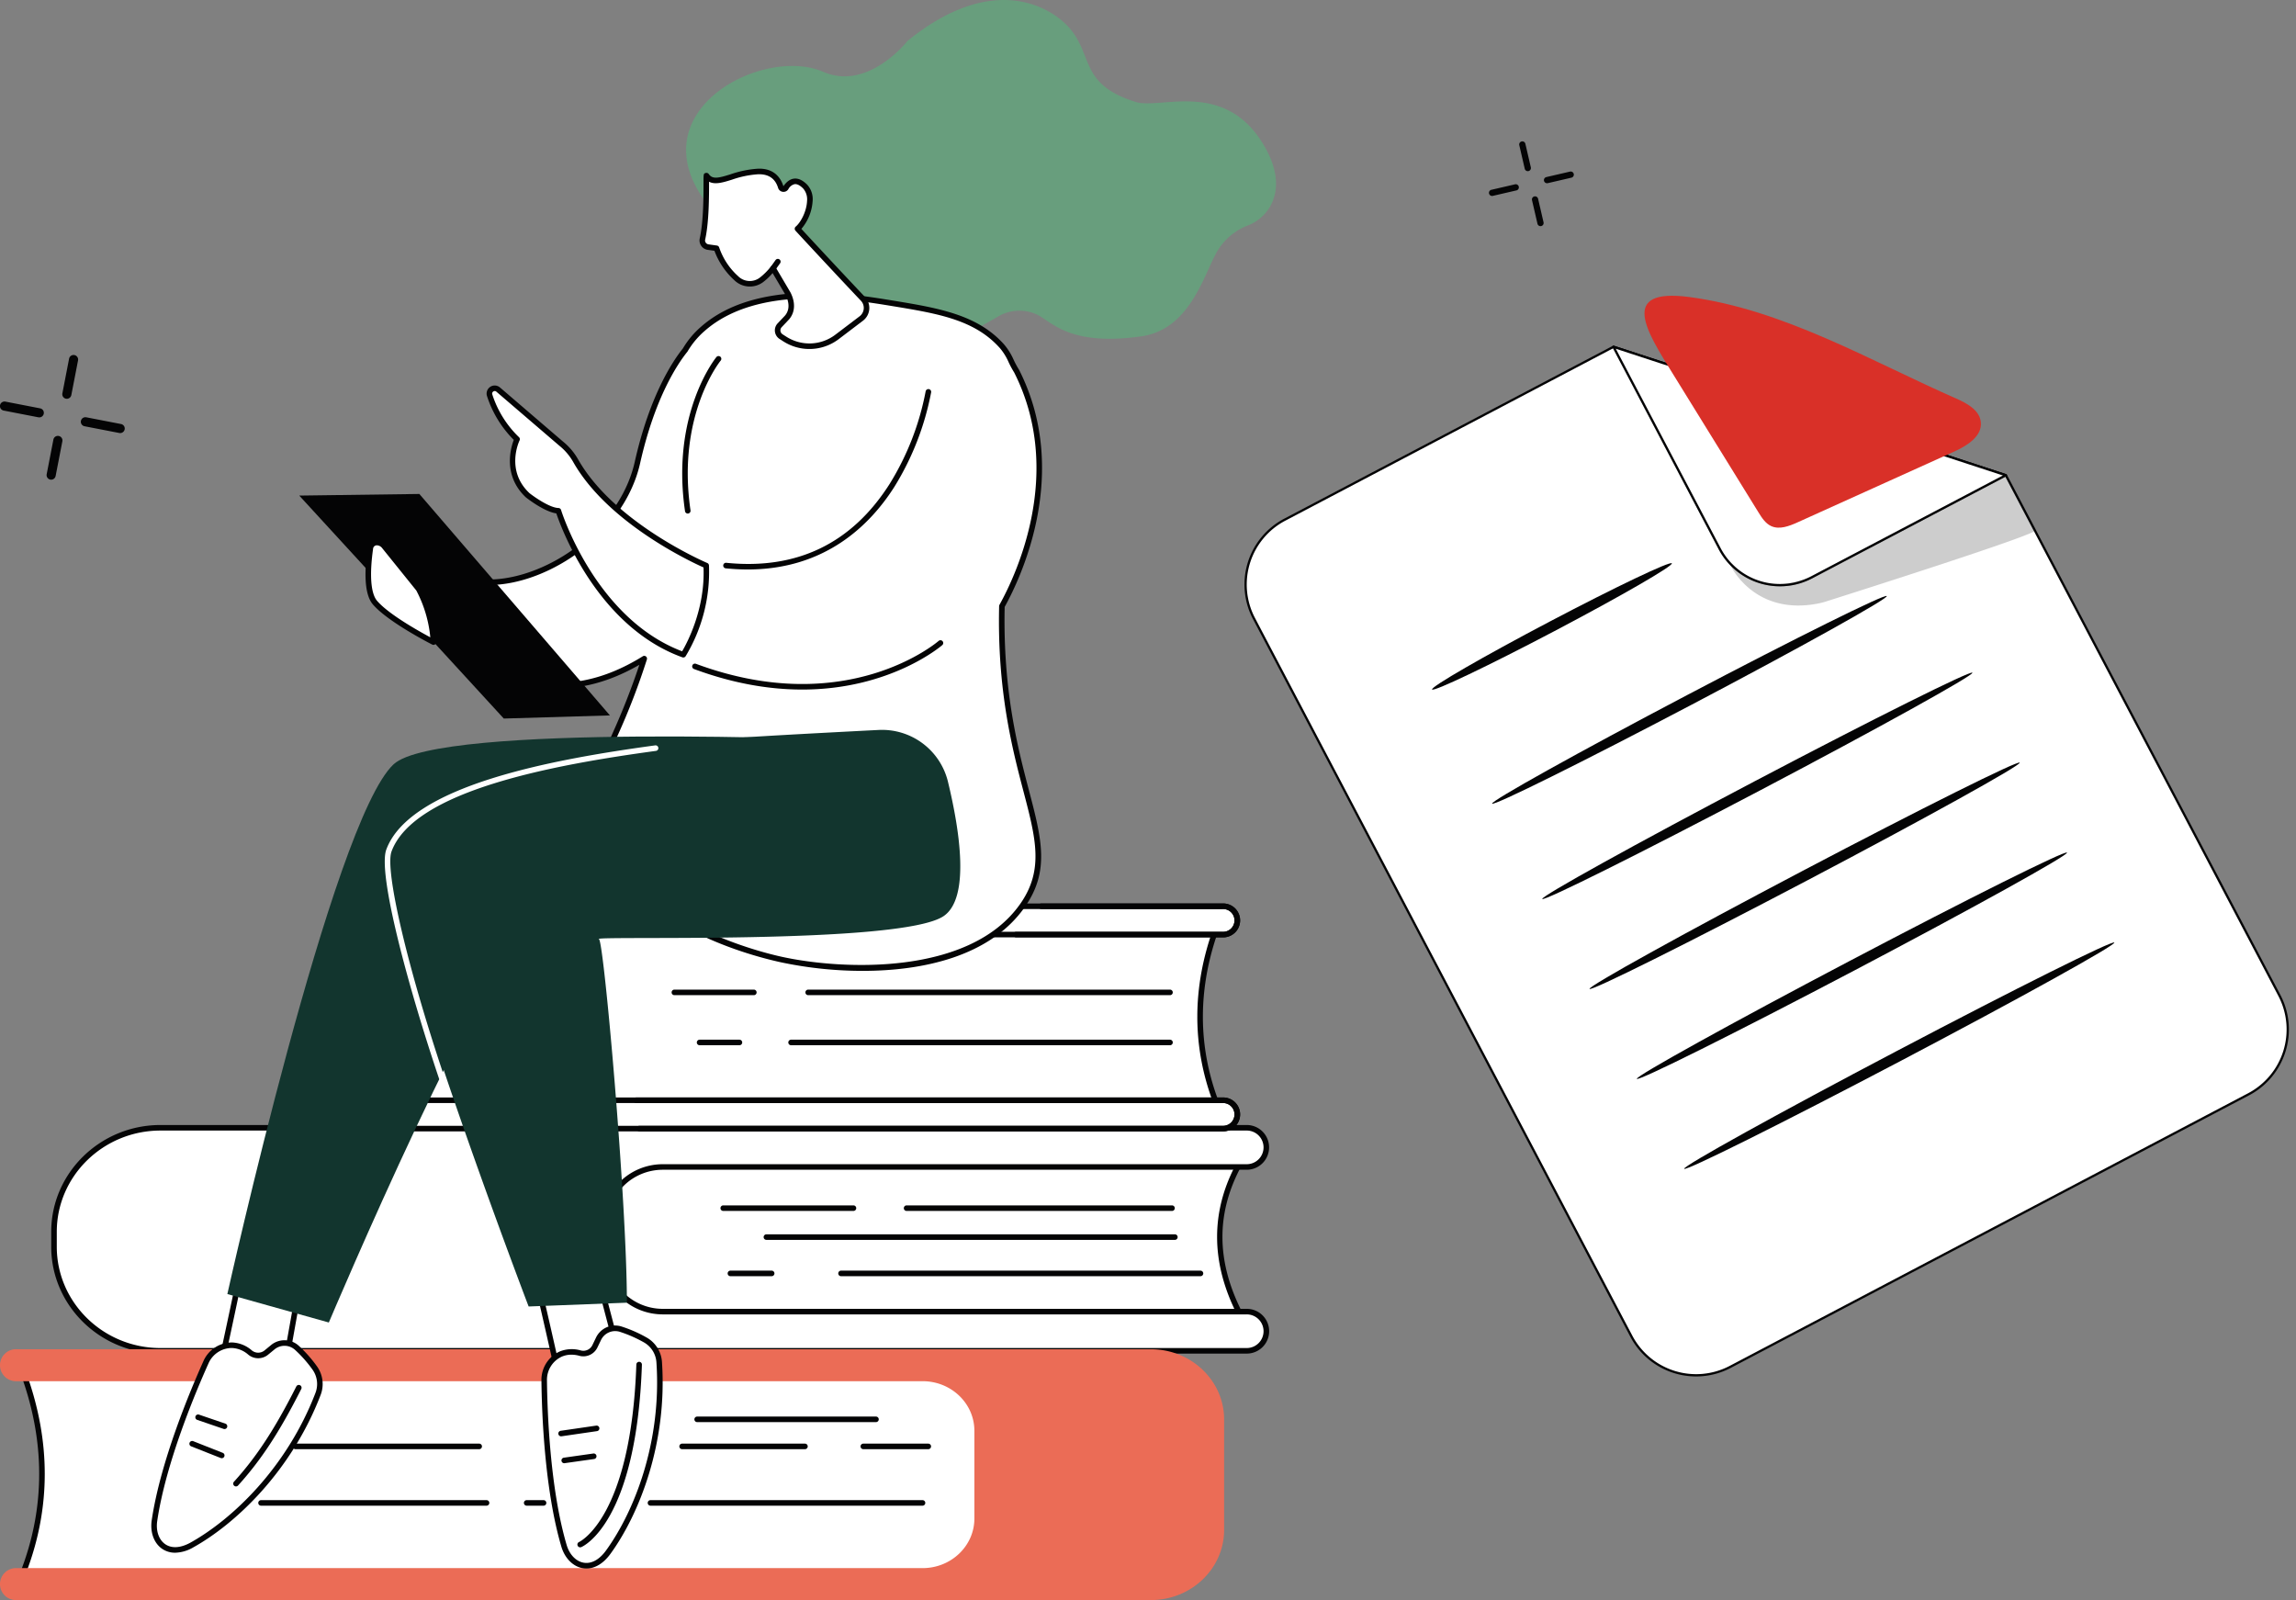 <svg xmlns="http://www.w3.org/2000/svg" xmlns:xlink="http://www.w3.org/1999/xlink" width="917.135" height="639.089" viewBox="0 0 917.135 639.089">
  <rect x="0" y="0" width="917.135" height="639.089" fill="#808080" stroke="none"/>
  <defs>
    <clipPath id="clip-path">
      <rect id="Rectangle_66" data-name="Rectangle 66" width="49.825" height="49.825" fill="none"/>
    </clipPath>
    <clipPath id="clip-path-2">
      <rect id="Rectangle_115" data-name="Rectangle 115" width="509.694" height="639.089" fill="none"/>
    </clipPath>
    <clipPath id="clip-path-3">
      <rect id="Rectangle_123" data-name="Rectangle 123" width="422.881" height="434.524" fill="none"/>
    </clipPath>
    <clipPath id="clip-path-4">
      <rect id="Rectangle_122" data-name="Rectangle 122" width="422.879" height="434.524" fill="none"/>
    </clipPath>
    <clipPath id="clip-path-5">
      <rect id="Rectangle_117" data-name="Rectangle 117" width="127.53" height="58.16" fill="none"/>
    </clipPath>
    <clipPath id="clip-path-6">
      <rect id="Rectangle_116" data-name="Rectangle 116" width="127.359" height="58.02" fill="none"/>
    </clipPath>
    <clipPath id="clip-path-7">
      <rect id="Rectangle_119" data-name="Rectangle 119" width="163.313" height="101.801" fill="none"/>
    </clipPath>
    <clipPath id="clip-path-8">
      <rect id="Rectangle_118" data-name="Rectangle 118" width="163.154" height="101.653" fill="none"/>
    </clipPath>
    <clipPath id="clip-path-9">
      <rect id="Rectangle_121" data-name="Rectangle 121" width="134.4" height="92.698" fill="none"/>
    </clipPath>
    <clipPath id="clip-path-10">
      <rect id="Rectangle_120" data-name="Rectangle 120" width="134.393" height="92.7" fill="none"/>
    </clipPath>
    <clipPath id="clip-path-11">
      <rect id="Rectangle_66-2" data-name="Rectangle 66" width="34.101" height="34.101" fill="none"/>
    </clipPath>
  </defs>
  <g id="Groupe_258" data-name="Groupe 258" transform="translate(-828.306 -213.911)">
    <g id="Groupe_102" data-name="Groupe 102" transform="translate(828.306 355.675)">
      <g id="Groupe_12" data-name="Groupe 12" transform="translate(0 0)" clip-path="url(#clip-path)">
        <path id="Tracé_161" data-name="Tracé 161" d="M12.722,17.515a1.847,1.847,0,0,1-.349-.034,1.82,1.82,0,0,1-1.441-2.135L13.621,1.475a1.822,1.822,0,0,1,3.577.694L14.509,16.04a1.825,1.825,0,0,1-1.788,1.475" transform="translate(13.982 -0.001)" fill="#040405"/>
        <path id="Tracé_162" data-name="Tracé 162" d="M9.977,31.668a1.847,1.847,0,0,1-.349-.034A1.82,1.82,0,0,1,8.187,29.5l2.689-13.871a1.822,1.822,0,0,1,3.577.694L11.764,30.193a1.825,1.825,0,0,1-1.788,1.475" transform="translate(10.46 18.157)" fill="#040405"/>
        <path id="Tracé_163" data-name="Tracé 163" d="M15.695,14.487a1.847,1.847,0,0,1-.349-.034L1.477,11.764a1.822,1.822,0,1,1,.694-3.577L16.04,10.878a1.821,1.821,0,0,1-.345,3.609" transform="translate(0 10.46)" fill="#040405"/>
        <path id="Tracé_164" data-name="Tracé 164" d="M29.848,17.231A1.847,1.847,0,0,1,29.5,17.2L15.63,14.51a1.822,1.822,0,1,1,.694-3.577l13.869,2.689a1.821,1.821,0,0,1-.345,3.609" transform="translate(18.158 13.98)" fill="#040405"/>
        <rect id="Rectangle_67" data-name="Rectangle 67" width="49.825" height="49.825" transform="translate(606 -201)" fill="none"/>
      </g>
    </g>
    <g id="Groupe_257" data-name="Groupe 257">
      <g id="Groupe_77" data-name="Groupe 77" transform="translate(828.306 213.911)">
        <g id="Groupe_76" data-name="Groupe 76" transform="translate(0 0)" clip-path="url(#clip-path-2)">
          <path id="Tracé_538" data-name="Tracé 538" d="M293.017,134.041c-9.171-18.877-10.048-37.9,0-57.121L285.8,68.272,35.346,74.756l6.8,62.654,244.146,2.2Z" transform="translate(201.431 389.074)" fill="#fff"/>
          <path id="Tracé_539" data-name="Tracé 539" d="M287.237,141.673h-.013l-244.139-2.2a1.115,1.115,0,0,1-1.1-.991l-6.8-62.654a1.125,1.125,0,0,1,.268-.851,1.141,1.141,0,0,1,.811-.375l250.456-6.491a1.229,1.229,0,0,1,.884.4l7.208,8.648a1.112,1.112,0,0,1,.134,1.226c-9.506,18.181-9.5,36.535.013,56.123a1.12,1.12,0,0,1-.288,1.34l-6.732,5.573a1.119,1.119,0,0,1-.7.255M44.089,137.258l242.752,2.19,5.741-4.763c-9.211-19.467-9.2-38.525.054-56.672l-6.391-7.67L37.524,76.781Z" transform="translate(200.485 388.128)" fill="#040405"/>
          <path id="Tracé_540" data-name="Tracé 540" d="M45.778,67.243H479.487a7.83,7.83,0,1,1,0,15.655H246.448c-12.748,0-23.084,10.1-23.084,22.548v12.674c0,12.453,10.336,22.548,23.084,22.548H479.487a7.83,7.83,0,1,1,0,15.655H45.778c-23.506,0-42.558-18.609-42.558-41.573v-5.935c0-22.957,19.051-41.573,42.558-41.573" transform="translate(18.35 383.209)" fill="#fff"/>
          <path id="Tracé_541" data-name="Tracé 541" d="M480.433,158.375H46.724c-24.076,0-43.67-19.145-43.67-42.685v-5.935c0-23.533,19.594-42.678,43.67-42.678H480.433a8.938,8.938,0,1,1,0,17.873H247.394c-12.118,0-21.972,9.619-21.972,21.436v12.681c0,11.817,9.854,21.436,21.972,21.436H480.433a8.938,8.938,0,1,1,0,17.872M46.724,69.294c-22.856,0-41.446,18.154-41.446,40.461v5.935c0,22.314,18.589,40.468,41.446,40.468H480.433a6.721,6.721,0,1,0,0-13.438H247.394c-13.344,0-24.2-10.611-24.2-23.654V106.386c0-13.043,10.852-23.654,24.2-23.654H480.433a6.721,6.721,0,1,0,0-13.438Z" transform="translate(17.404 382.263)" fill="#040405"/>
          <path id="Tracé_542" data-name="Tracé 542" d="M96.088,74.087H44.078a1.109,1.109,0,1,1,0-2.217h52.01a1.109,1.109,0,0,1,0,2.217" transform="translate(244.856 409.578)" fill="#040405"/>
          <path id="Tracé_543" data-name="Tracé 543" d="M160.96,74.087H55.011a1.109,1.109,0,1,1,0-2.217H160.96a1.109,1.109,0,1,1,0,2.217" transform="translate(307.162 409.578)" fill="#040405"/>
          <path id="Tracé_544" data-name="Tracé 544" d="M209.793,75.812H46.636a1.109,1.109,0,0,1,0-2.217H209.793a1.109,1.109,0,1,1,0,2.217" transform="translate(259.474 419.409)" fill="#040405"/>
          <path id="Tracé_545" data-name="Tracé 545" d="M60.911,77.978H44.506a1.109,1.109,0,1,1,0-2.217H60.911a1.109,1.109,0,1,1,0,2.217" transform="translate(247.295 431.752)" fill="#040405"/>
          <path id="Tracé_546" data-name="Tracé 546" d="M194.611,77.978H51.1a1.109,1.109,0,1,1,0-2.217H194.611a1.109,1.109,0,1,1,0,2.217" transform="translate(284.885 431.752)" fill="#040405"/>
          <path id="Tracé_547" data-name="Tracé 547" d="M1.35,162.764H402.409V81.755H1.35c10.2,27.365,10.477,54.375,0,81.009" transform="translate(7.693 465.911)" fill="#fff"/>
          <path id="Tracé_548" data-name="Tracé 548" d="M403.359,164.815H2.293A1.105,1.105,0,0,1,1.262,163.3c10.189-25.884,10.182-52.874-.007-80.212a1.109,1.109,0,0,1,1.038-1.5H403.359a1.114,1.114,0,0,1,1.112,1.112V163.71a1.112,1.112,0,0,1-1.112,1.105M3.914,162.6H402.247V83.813H3.888c9.64,26.822,9.653,53.309.027,78.785" transform="translate(6.75 464.965)" fill="#040405"/>
          <path id="Tracé_549" data-name="Tracé 549" d="M368.516,93.214H6.665a6.39,6.39,0,1,1,0-12.768H459.674c16.184,0,29.3,12.56,29.3,28.055v44.092c0,15.488-13.116,28.048-29.3,28.048H6.665a6.39,6.39,0,1,1,0-12.768H368.516c11.435,0,20.7-8.869,20.7-19.815V113.029c0-10.946-9.264-19.815-20.7-19.815" transform="translate(0 458.451)" fill="#eb6c56"/>
          <path id="Tracé_550" data-name="Tracé 550" d="M113.93,86.678H42.507a1.109,1.109,0,0,1,0-2.217H113.93a1.109,1.109,0,1,1,0,2.217" transform="translate(235.943 481.332)" fill="#040405"/>
          <path id="Tracé_551" data-name="Tracé 551" d="M91.934,88.292H18.555a1.109,1.109,0,0,1,0-2.217H91.934a1.109,1.109,0,1,1,0,2.217" transform="translate(99.445 490.53)" fill="#040405"/>
          <path id="Tracé_552" data-name="Tracé 552" d="M90.673,88.292H41.61a1.109,1.109,0,0,1,0-2.217H90.673a1.109,1.109,0,1,1,0,2.217" transform="translate(230.831 490.53)" fill="#040405"/>
          <path id="Tracé_553" data-name="Tracé 553" d="M78.36,88.292H52.415a1.109,1.109,0,0,1,0-2.217H78.36a1.109,1.109,0,1,1,0,2.217" transform="translate(292.407 490.53)" fill="#040405"/>
          <path id="Tracé_554" data-name="Tracé 554" d="M106.523,91.661H16.517a1.109,1.109,0,1,1,0-2.217h90.006a1.109,1.109,0,1,1,0,2.217" transform="translate(87.791 509.729)" fill="#040405"/>
          <path id="Tracé_555" data-name="Tracé 555" d="M148.334,91.661H39.739a1.109,1.109,0,1,1,0-2.217H148.334a1.109,1.109,0,1,1,0,2.217" transform="translate(220.129 509.729)" fill="#040405"/>
          <path id="Tracé_556" data-name="Tracé 556" d="M39.08,91.661H32.341a1.109,1.109,0,0,1,0-2.217H39.08a1.109,1.109,0,1,1,0,2.217" transform="translate(178.009 509.729)" fill="#040405"/>
          <path id="Tracé_557" data-name="Tracé 557" d="M365.914,126.986H44.1c-15.99,0-22.99-12.969-22.99-28.959V84.154c0-16,7-28.959,22.99-28.959H365.914c-9.05,24.25-9.3,48.185,0,71.791" transform="translate(120.308 314.55)" fill="#fff"/>
          <path id="Tracé_558" data-name="Tracé 558" d="M366.861,129.038H45.048c-15.092,0-24.1-11.241-24.1-30.071V85.1c0-18.83,9.01-30.071,24.1-30.071H366.861a1.106,1.106,0,0,1,1.038,1.494c-9.03,24.2-9.03,48.091-.007,71a1.105,1.105,0,0,1-1.032,1.514M45.048,57.246c-13.7,0-21.878,10.41-21.878,27.854V98.967c0,17.444,8.179,27.854,21.878,27.854H365.239c-8.461-22.5-8.454-45.887.034-69.574Z" transform="translate(119.368 313.604)" fill="#040405"/>
          <path id="Tracé_559" data-name="Tracé 559" d="M51.747,65.348H373.7a5.663,5.663,0,1,0,0-11.314H46.113c-14.356,0-26,11.133-26,24.859v39.081c0,13.726,11.643,24.859,26,24.859H373.7a5.663,5.663,0,1,0,0-11.314H51.747c-10.142,0-18.368-7.864-18.368-17.564V82.913c0-9.7,8.226-17.564,18.368-17.564" transform="translate(114.632 307.934)" fill="#fff"/>
          <path id="Tracé_560" data-name="Tracé 560" d="M374.64,144.886H47.06c-14.952,0-27.11-11.656-27.11-25.971V79.834c0-14.315,12.158-25.965,27.11-25.965H374.64a6.771,6.771,0,1,1,0,13.532H52.694c-9.519,0-17.263,7.382-17.263,16.452V114.9c0,9.07,7.744,16.452,17.263,16.452H374.64a6.774,6.774,0,1,1,0,13.538M47.06,56.086c-13.726,0-24.893,10.651-24.893,23.747v39.081c0,13.1,11.167,23.747,24.893,23.747H374.64a4.552,4.552,0,1,0,0-9.09H52.694c-10.745,0-19.48-8.38-19.48-18.676V83.853c0-10.3,8.735-18.676,19.48-18.676H374.64a4.552,4.552,0,1,0,0-9.09Z" transform="translate(113.692 306.993)" fill="#040405"/>
          <path id="Tracé_561" data-name="Tracé 561" d="M143.957,67.4H61.541a1.109,1.109,0,1,1,0-2.217h82.416a4.555,4.555,0,1,0,0-9.1H71.616a1.109,1.109,0,1,1,0-2.217h72.341a6.771,6.771,0,1,1,0,13.532" transform="translate(344.375 306.993)" fill="#040405"/>
          <path id="Tracé_562" data-name="Tracé 562" d="M273.041,78.968H40.149a1.109,1.109,0,1,1,0-2.217H273.041a4.555,4.555,0,1,0,0-9.1H38.89a1.109,1.109,0,1,1,0-2.217H273.041a6.771,6.771,0,1,1,0,13.532" transform="translate(215.291 372.912)" fill="#040405"/>
          <path id="Tracé_563" data-name="Tracé 563" d="M193.6,61.222H49.143a1.109,1.109,0,1,1,0-2.217H193.6a1.109,1.109,0,1,1,0,2.217" transform="translate(273.721 336.262)" fill="#040405"/>
          <path id="Tracé_564" data-name="Tracé 564" d="M72.882,61.222H41.149a1.109,1.109,0,0,1,0-2.217H72.882a1.109,1.109,0,1,1,0,2.217" transform="translate(228.204 336.262)" fill="#040405"/>
          <path id="Tracé_565" data-name="Tracé 565" d="M199.416,64.207H48.123a1.109,1.109,0,1,1,0-2.217H199.416a1.109,1.109,0,1,1,0,2.217" transform="translate(267.908 353.273)" fill="#040405"/>
          <path id="Tracé_566" data-name="Tracé 566" d="M58.578,64.207H42.668a1.109,1.109,0,1,1,0-2.217h15.91a1.109,1.109,0,0,1,0,2.217" transform="translate(236.821 353.273)" fill="#040405"/>
          <path id="Tracé_567" data-name="Tracé 567" d="M265.014,90.155a17.6,17.6,0,0,0,8.976-7.329c3.008-5.064,4.575-13.2-2.331-24.879-15.608-26.38-41.3-14.114-51.179-17.223-22.146-6.96-16.995-18.134-26.038-29.073-6.773-8.186-30.064-23.7-65.1,4.7,0,0-15.682,20.15-33.662,12.333-22.086-9.6-66.2,11.535-52.01,43.462a39.568,39.568,0,0,0,20.284,20.2c1.608.7,3.369,1.387,5.279,2.016a17.143,17.143,0,0,1,11.254,12.426c4.636,19.413,21.932,56.953,84.941,19.688a16.75,16.75,0,0,1,15.36-.958c6.083,2.68,12.728,12.956,41.948,8.816,18.763-2.653,24.6-23.124,29.495-32.422a24.423,24.423,0,0,1,12.781-11.756" transform="translate(233.152 0.001)" fill="#689e7d"/>
          <path id="Tracé_568" data-name="Tracé 568" d="M264.48,141.746c9.934-17.852,24.806-56.5,5.862-93.924v.013c-2.231-3.47-2.994-6.726-5.761-9.841-10.4-11.716-25.549-14.228-44.018-17.263-16.278-2.673-53.825-8.856-75.543,10.236a33.942,33.942,0,0,0-7.061,8.467c-3.664,4.528-13.069,18.181-19.1,45.05-7.617,33.936-50.315,55.58-72.334,44.989s-22.709-16.037-22.709-16.037l1.748,17.089s36.964,68.884,96.048,32.161c-11.535,36.911-24.6,46.925-17.725,68.616,11.783,37.172,63.364,49.585,72.562,51.588,26.233,5.721,76.018,7.161,96.222-21.543,18.656-26.507-9.834-48.024-8.193-119.6" transform="translate(135.735 100.38)" fill="#fff"/>
          <path id="Tracé_569" data-name="Tracé 569" d="M209.852,288.337a157.882,157.882,0,0,1-32.7-3.423c-14.309-3.122-61.911-16.124-73.379-52.338-4.622-14.57-.355-24.33,6.109-39.1A288.171,288.171,0,0,0,120.6,166.09c-15.655,9.037-31.183,11.589-46.182,7.583-30.6-8.173-48.707-41.352-48.888-41.687a1.112,1.112,0,0,1-.127-.415l-1.742-17.089a1.109,1.109,0,0,1,.978-1.212,1.092,1.092,0,0,1,1.226.965c.007,0,1.494,5.272,22.086,15.18,9.131,4.394,22.568,3.148,35.933-3.316,17.752-8.595,31.1-24.277,34.841-40.923,6.036-26.9,15.441-40.7,19.259-45.438a35.168,35.168,0,0,1,7.241-8.668c22.1-19.427,60.169-13.177,76.427-10.5,18.268,3,34.01,5.587,44.7,17.631a24.913,24.913,0,0,1,3.751,6.056,37.932,37.932,0,0,0,2.043,3.8,1.023,1.023,0,0,1,.127.2c20.619,40.736,1.012,82.5-5.748,94.722-.73,33.454,5.265,56.337,9.646,73.064,5.125,19.541,8.508,32.449-1.655,46.878-13.806,19.621-40.535,25.415-64.664,25.415m-87.3-125.824a1.114,1.114,0,0,1,1.058,1.44,278.51,278.51,0,0,1-11.7,30.413c-6.478,14.818-10.39,23.767-6.022,37.54,11.395,35.979,61.757,48.66,71.738,50.837,24.056,5.245,74.886,7.583,95.07-21.095,9.566-13.592,6.29-26.105,1.326-45.043-4.428-16.9-10.49-40.039-9.713-73.948a1.076,1.076,0,0,1,.134-.516c6.491-11.656,26.072-52.773,5.9-92.772a38.783,38.783,0,0,1-2.244-4.147,22.846,22.846,0,0,0-3.416-5.553C254.52,28.215,239.869,25.81,221.32,22.762c-15.977-2.619-53.323-8.755-74.632,9.975a32.9,32.9,0,0,0-6.833,8.193.734.734,0,0,1-.094.141c-3.691,4.555-12.915,18.02-18.877,44.594-3.879,17.29-17.692,33.548-36.04,42.43-13.967,6.759-28.122,8.005-37.862,3.323-12.045-5.795-17.873-10.142-20.693-12.982l1.3,12.688c1.487,2.666,18.924,32.8,47.408,40.407,15.193,4.059,31,1.078,46.972-8.849a1.071,1.071,0,0,1,.583-.167" transform="translate(134.79 99.441)" fill="#040405"/>
          <path id="Tracé_570" data-name="Tracé 570" d="M115.79,93.968s-37.4-15.736-52.211-42a23.951,23.951,0,0,0-5.754-6.719L32.7,23.677a2.122,2.122,0,0,0-3.4,2.291A42.106,42.106,0,0,0,40.247,43.493S34.117,56.133,44.42,65.833c0,0,7.724,6.143,12.326,6.25,0,0,13.491,44.3,49.9,57.489,0,0,10.222-15.548,9.144-35.6" transform="translate(166.298 131.926)" fill="#fff"/>
          <path id="Tracé_571" data-name="Tracé 571" d="M107.585,131.624a1.2,1.2,0,0,1-.375-.067C73.26,119.258,58.831,79.9,56.862,74.068c-4.917-.677-11.884-6.176-12.192-6.424-9.345-8.8-5.955-19.942-4.8-22.93A43.666,43.666,0,0,1,29.189,27.256a3.232,3.232,0,0,1,5.172-3.483l25.127,21.57a25,25,0,0,1,6,7.02c14.443,25.623,51.3,41.365,51.675,41.519a1.129,1.129,0,0,1,.677.965,65.286,65.286,0,0,1-9.325,36.274,1.114,1.114,0,0,1-.931.5M32.27,25.2a1.069,1.069,0,0,0-.583.188.982.982,0,0,0-.4,1.166A41.224,41.224,0,0,0,41.943,43.622a1.1,1.1,0,0,1,.241,1.293c-.234.489-5.627,12.045,3.939,21.054,2,1.581,8.126,5.861,11.6,5.949a1.1,1.1,0,0,1,1.032.784c.134.435,13.538,43.228,48.366,56.451,1.923-3.262,9.224-16.807,8.541-33.5-5.058-2.258-38.358-17.812-52.1-42.2a22.813,22.813,0,0,0-5.486-6.411L32.92,25.461a.961.961,0,0,0-.65-.261" transform="translate(165.359 130.986)" fill="#040405"/>
          <path id="Tracé_572" data-name="Tracé 572" d="M65.815,29.452,141.934,117.9l-42.39,1.253L17.845,30.1Z" transform="translate(101.695 167.844)" fill="#040405"/>
          <path id="Tracé_573" data-name="Tracé 573" d="M48,72.118S30.52,63.235,24.625,56.342c-3.483-4.073-2.907-14.074-1.856-21.584.415-2.921,3.778-3.169,5.607-.851L42.082,50.9A51.5,51.5,0,0,1,48,72.118" transform="translate(125.154 184.343)" fill="#fff"/>
          <path id="Tracé_574" data-name="Tracé 574" d="M48.947,74.176a1.13,1.13,0,0,1-.5-.121c-.717-.368-17.739-9.064-23.714-16.044-2.994-3.51-3.7-11.066-2.1-22.461a3.717,3.717,0,0,1,2.693-3.229A4.735,4.735,0,0,1,30.2,34.164L43.9,51.146A1.264,1.264,0,0,1,44,51.3a52.2,52.2,0,0,1,6.056,21.738,1.114,1.114,0,0,1-1.112,1.139m-22.6-39.771a1.581,1.581,0,0,0-.449.06,1.51,1.51,0,0,0-1.079,1.393c-1.467,10.437-.9,17.792,1.594,20.706,4.609,5.386,16.734,12.152,21.275,14.59a50.288,50.288,0,0,0-5.587-18.69L28.469,35.551a2.776,2.776,0,0,0-2.117-1.145" transform="translate(124.204 183.397)" fill="#040405"/>
          <path id="Tracé_575" data-name="Tracé 575" d="M85.256,57.88c-12.587,0-27.077-2.217-43.261-8.219a1.111,1.111,0,0,1,.77-2.083c60.357,22.394,96.624-8.809,96.986-9.124a1.108,1.108,0,1,1,1.467,1.661c-.268.241-20.586,17.765-55.962,17.765" transform="translate(235.183 217.538)" fill="#040405"/>
          <path id="Tracé_576" data-name="Tracé 576" d="M52.911,95.249a86.931,86.931,0,0,1-8.782-.456,1.111,1.111,0,1,1,.221-2.211c28.175,2.874,50.127-7.73,65.24-31.491a108.532,108.532,0,0,0,14.389-36.951,1.112,1.112,0,1,1,2.2.342A111.113,111.113,0,0,1,111.5,62.231C101.672,77.7,83.726,95.249,52.911,95.249" transform="translate(245.763 132.206)" fill="#040405"/>
          <path id="Tracé_577" data-name="Tracé 577" d="M42.9,84.115a1.109,1.109,0,0,1-1.1-.951C36.083,44.083,54.137,21.85,54.318,21.635a1.109,1.109,0,1,1,1.708,1.413c-.174.214-17.6,21.744-12.031,59.794a1.107,1.107,0,0,1-.938,1.259.651.651,0,0,1-.161.013" transform="translate(231.83 121.006)" fill="#040405"/>
          <path id="Tracé_578" data-name="Tracé 578" d="M44.211,40.438A2.7,2.7,0,0,1,41.94,37.2c2.124-9.492,1.306-25.764,1.621-25.3C46.944,16.865,54,10.635,64.039,10.233c5.982-.234,8.286,3.309,9.171,6.21a1.17,1.17,0,0,0,2.09.295c1.46-2.271,3.952-4.193,7.67-.476,4.133,4.126.67,13.706-3.061,16.848.9,1.038,15.18,16.419,26.125,27.981a5.3,5.3,0,0,1-.643,7.864l-9.733,7.382a18.18,18.18,0,0,1-20.827.811l-1.5-.965a2.963,2.963,0,0,1-.549-4.522l2.947-3.122c2.391-2.84,1.949-6.431.422-9.432l-6.016-10.2a27.3,27.3,0,0,1-4.736,4.7A7.725,7.725,0,0,1,55.384,52.8a28.44,28.44,0,0,1-7.818-11.9Z" transform="translate(238.654 58.258)" fill="#fff"/>
          <path id="Tracé_579" data-name="Tracé 579" d="M85.6,82.078A19.267,19.267,0,0,1,75.176,79.03l-1.507-.971a4.067,4.067,0,0,1-.757-6.21l2.954-3.128c2.378-2.827,1.172-6.33.234-8.166l-5.192-8.8a23.383,23.383,0,0,1-3.932,3.711,8.856,8.856,0,0,1-11.422-.918,30.026,30.026,0,0,1-7.891-11.7L45,42.482a3.806,3.806,0,0,1-2.613-1.608,3.762,3.762,0,0,1-.583-2.968c1.5-6.739,1.5-17.1,1.5-22.086,0-3.711,0-3.785.857-4.046a1.135,1.135,0,0,1,1.259.449c1.487,2.184,3.979,1.541,8.615.1a41.793,41.793,0,0,1,10.9-2.251c7-.322,9.445,4.26,10.283,6.994,1.286-1.842,2.7-2.867,4.294-3.041,1.675-.174,3.416.63,5.185,2.4a8.577,8.577,0,0,1,2.184,6.652A19.023,19.023,0,0,1,82.4,34.108c3.155,3.443,15.608,16.848,25.389,27.17A6.41,6.41,0,0,1,107,70.784l-9.733,7.389A19.324,19.324,0,0,1,85.6,82.078M71.077,48.745h.087a1.13,1.13,0,0,1,.871.549l6.016,10.2c2.043,4.013,1.842,7.9-.529,10.711L74.526,73.37a1.852,1.852,0,0,0,.348,2.827l1.5.965A17.119,17.119,0,0,0,95.923,76.4l9.733-7.382a4.217,4.217,0,0,0,1.648-3,4.141,4.141,0,0,0-1.132-3.215C95.212,51.23,80.877,35.769,80.013,34.791a1.112,1.112,0,0,1,.121-1.588c2.036-1.715,4.354-6.109,4.528-10.229a6.617,6.617,0,0,0-1.534-4.984c-1.273-1.266-2.4-1.856-3.383-1.755a3.833,3.833,0,0,0-2.572,2.05A2.272,2.272,0,0,1,74.948,19.3a2.245,2.245,0,0,1-1.856-1.581c-1.152-3.765-3.865-5.58-8.072-5.426a39.631,39.631,0,0,0-10.33,2.15c-3.564,1.112-6.759,2.1-9.171.824v.556c0,5.064.007,15.588-1.554,22.575a1.534,1.534,0,0,0,.241,1.212,1.606,1.606,0,0,0,1.1.677l3.356.469a1.124,1.124,0,0,1,.9.777,27.287,27.287,0,0,0,7.523,11.415,6.6,6.6,0,0,0,8.615.7,25.223,25.223,0,0,0,4.515-4.5,1.124,1.124,0,0,1,.857-.4" transform="translate(237.713 57.314)" fill="#040405"/>
          <path id="Tracé_580" data-name="Tracé 580" d="M48.019,15.6,46.1,18.278Z" transform="translate(262.694 88.893)" fill="#fff"/>
          <path id="Tracé_581" data-name="Tracé 581" d="M47.041,20.334a1.113,1.113,0,0,1-.9-1.755l1.923-2.68a1.11,1.11,0,0,1,1.809,1.286l-1.923,2.686a1.105,1.105,0,0,1-.9.462" transform="translate(261.749 87.948)" fill="#040405"/>
          <path id="Tracé_582" data-name="Tracé 582" d="M24.29,75.084c.241,1-11.529,54.884-11.529,54.884l27.057-4.535L47.97,79.88Z" transform="translate(72.723 427.894)" fill="#fff"/>
          <path id="Tracé_583" data-name="Tracé 583" d="M13.706,132.021a1.115,1.115,0,0,1-1.085-1.346c4.555-20.84,11.348-52.438,11.509-54.582a1.106,1.106,0,0,1,1.326-1.152l23.687,4.8a1.112,1.112,0,0,1,.871,1.286l-8.152,45.552a1.1,1.1,0,0,1-.911.9l-27.063,4.535-.181.013m12.44-54.676c-.569,3.416-2.787,14.563-11.006,52.2l24.672-4.127L47.635,81.7Z" transform="translate(71.772 426.953)" fill="#040405"/>
          <path id="Tracé_584" data-name="Tracé 584" d="M47.5,83.832a11.685,11.685,0,0,0-7.034-2.881,11.249,11.249,0,0,0-10.551,6.819C25.216,98.2,12.843,127.254,9.34,151c-1.233,8.394,5.1,15.22,14.965,9.72,16.178-9.01,38.612-29.7,50.362-60.263a11.078,11.078,0,0,0-1.353-10.5,52.509,52.509,0,0,0-7.107-8.018,7.4,7.4,0,0,0-9.64-.154l-2.546,2.09a5.089,5.089,0,0,1-6.525-.047" transform="translate(52.356 456.358)" fill="#fff"/>
          <path id="Tracé_585" data-name="Tracé 585" d="M18.547,164.776a9.042,9.042,0,0,1-5.232-1.581c-3.242-2.244-4.837-6.612-4.126-11.395,3.49-23.66,15.608-52.311,20.646-63.532A12.433,12.433,0,0,1,41.444,80.8a12.775,12.775,0,0,1,7.7,3.142,4,4,0,0,0,5.111.033l2.539-2.09a8.465,8.465,0,0,1,11.087.188,52.627,52.627,0,0,1,7.262,8.186,12.116,12.116,0,0,1,1.494,11.556c-11.723,30.493-33.943,51.42-50.851,60.832a15.041,15.041,0,0,1-7.241,2.13M40.975,83.01a10.228,10.228,0,0,0-9.117,6.17c-5,11.133-17.035,39.557-20.472,62.942-.583,3.939.643,7.483,3.2,9.244,2.572,1.782,6.17,1.547,10.135-.657,16.546-9.231,38.344-29.756,49.846-59.693a9.9,9.9,0,0,0-1.206-9.445A50.173,50.173,0,0,0,66.4,83.727a6.249,6.249,0,0,0-8.193-.127l-2.546,2.09a6.2,6.2,0,0,1-7.945-.054,10.5,10.5,0,0,0-6.371-2.619c-.127-.007-.255-.007-.375-.007" transform="translate(51.416 455.398)" fill="#040405"/>
          <path id="Tracé_586" data-name="Tracé 586" d="M15.016,123.105a1.082,1.082,0,0,1-.744-.288,1.111,1.111,0,0,1-.08-1.568c9.09-10.021,16.312-21.048,24.92-38.063a1.11,1.11,0,0,1,1.983,1c-8.708,17.209-16.024,28.376-25.255,38.559a1.113,1.113,0,0,1-.824.362" transform="translate(79.25 470.588)" fill="#040405"/>
          <path id="Tracé_587" data-name="Tracé 587" d="M24.174,92.79a1.108,1.108,0,0,1-.409-.08L12,88.061A1.11,1.11,0,1,1,12.82,86l11.763,4.649a1.111,1.111,0,0,1-.409,2.144" transform="translate(64.398 489.636)" fill="#040405"/>
          <path id="Tracé_588" data-name="Tracé 588" d="M23.341,90.182a1.137,1.137,0,0,1-.362-.06L12.388,86.5a1.112,1.112,0,0,1,.723-2.1L23.7,88.018a1.112,1.112,0,0,1-.362,2.164" transform="translate(66.336 480.602)" fill="#040405"/>
          <path id="Tracé_589" data-name="Tracé 589" d="M31.866,80.579c.643.811,12.6,54.642,12.6,54.642l22.655-15.481L55.372,74.979Z" transform="translate(181.599 427.296)" fill="#fff"/>
          <path id="Tracé_590" data-name="Tracé 590" d="M45.413,137.281A1.083,1.083,0,0,1,45,137.2a1.106,1.106,0,0,1-.677-.79c-4.629-20.827-11.743-52.358-12.5-54.361a1.145,1.145,0,0,1-.067-.891,1.122,1.122,0,0,1,.79-.717l23.506-5.6a1.116,1.116,0,0,1,1.333.8L69.14,120.4a1.115,1.115,0,0,1-.449,1.2L46.036,137.087a1.1,1.1,0,0,1-.623.194M34.185,82.337c.918,3.336,3.591,14.389,11.957,51.99l20.646-14.121L55.514,77.253Z" transform="translate(180.653 426.348)" fill="#040405"/>
          <path id="Tracé_591" data-name="Tracé 591" d="M46.753,89.1a11.692,11.692,0,0,0-7.59.342,11.258,11.258,0,0,0-6.712,10.624c.127,11.435,1.112,43,7.918,66.017,2.412,8.139,11.026,11.669,17.665,2.532C68.919,153.636,80.582,125.434,78.4,92.77a11.076,11.076,0,0,0-5.64-8.963,52.5,52.5,0,0,0-9.82-4.287,7.39,7.39,0,0,0-8.809,3.912L52.7,86.393A5.091,5.091,0,0,1,46.753,89.1" transform="translate(184.927 451.345)" fill="#fff"/>
          <path id="Tracé_592" data-name="Tracé 592" d="M50.286,176.084a8.785,8.785,0,0,1-1.5-.127c-3.892-.67-7.168-3.966-8.541-8.608-6.779-22.937-7.824-54.019-7.958-66.325a12.413,12.413,0,0,1,7.389-11.656,12.883,12.883,0,0,1,8.307-.389,3.993,3.993,0,0,0,4.656-2.11L54.07,83.9a8.464,8.464,0,0,1,10.135-4.495,52.956,52.956,0,0,1,10.028,4.381,12.117,12.117,0,0,1,6.21,9.861c2.184,32.59-9.2,60.926-20.572,76.568-2.78,3.832-6.136,5.868-9.586,5.868m-6.009-85.4a9.753,9.753,0,0,0-3.751.737A10.17,10.17,0,0,0,34.5,101c.134,12.205,1.172,43.047,7.871,65.716,1.132,3.825,3.731,6.525,6.793,7.047,3.081.536,6.25-1.192,8.909-4.857C69.223,153.582,80.37,125.8,78.226,93.8a9.9,9.9,0,0,0-5.064-8.065,51.232,51.232,0,0,0-9.606-4.2,6.263,6.263,0,0,0-7.489,3.336L54.64,87.833A6.222,6.222,0,0,1,47.4,91.122a11.964,11.964,0,0,0-3.122-.435" transform="translate(183.986 450.394)" fill="#040405"/>
          <path id="Tracé_593" data-name="Tracé 593" d="M35.541,155.3a1.109,1.109,0,0,1-.435-2.13c.261-.114,20.76-9.807,22.87-70.907A1.119,1.119,0,0,1,59.087,81.2h.04A1.119,1.119,0,0,1,60.2,82.347c-2.177,62.882-23.332,72.495-24.23,72.87a1.091,1.091,0,0,1-.429.087" transform="translate(196.212 462.72)" fill="#040405"/>
          <path id="Tracé_594" data-name="Tracé 594" d="M34.6,90.541a1.111,1.111,0,0,1-.161-2.211l11.7-1.655a1.113,1.113,0,1,1,.308,2.2l-11.7,1.648a.549.549,0,0,1-.147.013" transform="translate(190.793 493.888)" fill="#040405"/>
          <path id="Tracé_595" data-name="Tracé 595" d="M34.4,89.287a1.111,1.111,0,0,1-.161-2.211l14.175-2.063a1.11,1.11,0,0,1,.322,2.2L34.565,89.274a.652.652,0,0,1-.161.013" transform="translate(189.739 484.397)" fill="#040405"/>
          <path id="Tracé_596" data-name="Tracé 596" d="M262.787,45.431S98,38.277,79.976,55.01C55.539,77.7,13.557,266.62,13.557,266.62l40.535,11.361s65.535-155.038,80.667-155.038,153.356-5.091,153.356-5.091Z" transform="translate(77.259 250.245)" fill="#12352e"/>
          <path id="Tracé_597" data-name="Tracé 597" d="M219.215,43.554a27.1,27.1,0,0,1,27.733,20.713c4.749,19.641,8.856,46.5-1.769,53.651-17.3,11.636-141.935,7.657-137.641,9.191,1.923.683,11.147,104.468,11.147,145.2l-39.248,1.514S16.883,110.013,23.622,91.718C35.687,58.995,128.546,51.5,158.255,47.124c3.993-.589,37.882-2.391,60.959-3.57" transform="translate(131.724 248.002)" fill="#12352e"/>
          <path id="Tracé_598" data-name="Tracé 598" d="M45.649,178.225a1.112,1.112,0,0,1-1.052-.757c-12.574-37.393-24.524-81.947-21.041-91.4,9.4-25.5,65.809-35.966,107.416-41.62a1.118,1.118,0,0,1,1.246.951,1.107,1.107,0,0,1-.945,1.253C90.23,52.226,34.63,62.456,25.64,86.839c-2.74,7.422,6.317,46.081,21.061,89.918a1.108,1.108,0,0,1-.7,1.407,1.129,1.129,0,0,1-.355.06" transform="translate(130.751 253.263)" fill="#fff"/>
        </g>
      </g>
      <g id="Groupe_96" data-name="Groupe 96" transform="translate(1322.56 332)">
        <g id="Groupe_95" data-name="Groupe 95" clip-path="url(#clip-path-3)">
          <g id="Groupe_94" data-name="Groupe 94">
            <g id="Groupe_93" data-name="Groupe 93" clip-path="url(#clip-path-4)">
              <path id="Tracé_599" data-name="Tracé 599" d="M401.1,301.382,194.053,410.257a29.257,29.257,0,0,1-39.529-12.281L3.833,111.408A29.26,29.26,0,0,1,16.107,71.871L147.417,2.822,304.144,54.133,413.381,261.86A29.265,29.265,0,0,1,401.1,301.382" transform="translate(2.84 17.601)" fill="#fff"/>
              <path id="Tracé_600" data-name="Tracé 600" d="M401.1,301.382,194.053,410.257a29.257,29.257,0,0,1-39.529-12.281L3.833,111.408A29.26,29.26,0,0,1,16.107,71.871L147.417,2.822,304.144,54.133,413.381,261.86A29.265,29.265,0,0,1,401.1,301.382Z" transform="translate(2.84 17.601)" fill="none" stroke="#040405" stroke-linecap="round" stroke-linejoin="round" stroke-width="0.91"/>
              <path id="Tracé_601" data-name="Tracé 601" d="M20.761,2.822l42.417,80.65a27.213,27.213,0,0,0,36.75,11.435l77.56-40.781Z" transform="translate(129.489 17.601)" fill="#fff"/>
              <path id="Tracé_602" data-name="Tracé 602" d="M20.761,2.822l42.417,80.65a27.213,27.213,0,0,0,36.75,11.435l77.56-40.781Z" transform="translate(129.489 17.601)" fill="none" stroke="#040405" stroke-linecap="round" stroke-linejoin="round" stroke-width="0.91"/>
              <g id="Groupe_82" data-name="Groupe 82" transform="translate(194.15 68.44)" opacity="0.2">
                <g id="Groupe_81" data-name="Groupe 81">
                  <g id="Groupe_80" data-name="Groupe 80" clip-path="url(#clip-path-5)">
                    <g id="Groupe_79" data-name="Groupe 79" transform="translate(0.08 0.074)">
                      <g id="Groupe_78" data-name="Groupe 78" clip-path="url(#clip-path-6)">
                        <path id="Tracé_603" data-name="Tracé 603" d="M27.282,45.779S36.546,65.884,62.2,60.6a27.639,27.639,0,0,0,2.851-.774c11.08-3.51,83.979-26.7,83.169-28.239-.876-1.657-11.4-21.675-11.4-21.675L59.27,50.693s-19.707,9.524-31.988-4.914" transform="translate(-24.069 -6.692)" fill="#040405"/>
                        <path id="Tracé_604" data-name="Tracé 604" d="M27.282,45.779S36.546,65.884,62.2,60.6a27.639,27.639,0,0,0,2.851-.774c11.08-3.51,83.979-26.7,83.169-28.239-.876-1.657-11.4-21.675-11.4-21.675L59.27,50.693S39.563,60.217,27.282,45.779Z" transform="translate(-24.069 -6.692)" fill="none" stroke="#040405" stroke-linecap="round" stroke-linejoin="round" stroke-width="0.91"/>
                      </g>
                    </g>
                  </g>
                </g>
              </g>
              <g id="Groupe_87" data-name="Groupe 87" transform="translate(146.959 17.133)" opacity="0.3">
                <g id="Groupe_86" data-name="Groupe 86">
                  <g id="Groupe_85" data-name="Groupe 85" clip-path="url(#clip-path-7)">
                    <g id="Groupe_84" data-name="Groupe 84" transform="translate(0.077 0.062)">
                      <g id="Groupe_83" data-name="Groupe 83" clip-path="url(#clip-path-8)">
                        <path id="Tracé_605" data-name="Tracé 605" d="M20.761,2.822l42.417,80.65a27.213,27.213,0,0,0,36.75,11.435l77.56-40.781Z" transform="translate(-17.548 0.406)" fill="#fff"/>
                        <path id="Tracé_606" data-name="Tracé 606" d="M20.761,2.822l42.417,80.65a27.213,27.213,0,0,0,36.75,11.435l77.56-40.781Z" transform="translate(-17.548 0.406)" fill="none" stroke="#040405" stroke-linecap="round" stroke-linejoin="round" stroke-width="0.91"/>
                      </g>
                    </g>
                  </g>
                </g>
              </g>
              <path id="Tracé_607" data-name="Tracé 607" d="M106.54,14.833c.55,1.035-20.452,13.157-46.9,27.067S11.3,66.246,10.757,65.218c-.543-1.049,20.445-13.157,46.9-27.074S106,13.806,106.54,14.833" transform="translate(67.028 92.081)" fill="#040405"/>
              <path id="Tracé_608" data-name="Tracé 608" d="M171.714,16.616c.543,1.035-34.3,20.438-77.828,43.329-43.546,22.9-79.275,40.615-79.818,39.58s34.3-20.438,77.842-43.336c43.524-22.884,79.261-40.6,79.8-39.573" transform="translate(87.701 103.368)" fill="#040405"/>
              <path id="Tracé_609" data-name="Tracé 609" d="M188.672,20.843c.55,1.035-37.481,22.117-84.928,47.063-47.468,24.961-86.368,44.349-86.911,43.307s37.474-22.095,84.935-47.056,86.36-44.342,86.9-43.314" transform="translate(104.959 129.755)" fill="#040405"/>
              <path id="Tracé_610" data-name="Tracé 610" d="M191.289,25.807c.543,1.035-37.481,22.117-84.928,47.063C58.893,97.83,19.987,117.211,19.444,116.176s37.474-22.095,84.942-47.056c47.439-24.961,86.361-44.342,86.9-43.314" transform="translate(121.238 160.716)" fill="#040405"/>
              <path id="Tracé_611" data-name="Tracé 611" d="M193.9,30.772c.55,1.028-37.481,22.109-84.928,47.063C61.5,102.8,22.6,122.184,22.054,121.135,21.511,120.107,59.535,99.047,107,74.086c47.439-24.961,86.361-44.349,86.9-43.314" transform="translate(137.517 191.682)" fill="#040405"/>
              <path id="Tracé_612" data-name="Tracé 612" d="M196.511,35.736c.543,1.028-37.481,22.109-84.935,47.063s-86.368,44.349-86.911,43.3C24.123,125.071,62.14,104,109.608,79.05c47.439-24.961,86.361-44.349,86.9-43.314" transform="translate(153.809 222.643)" fill="#040405"/>
              <g id="Groupe_92" data-name="Groupe 92" transform="translate(162.631)" style="mix-blend-mode: multiply;isolation: isolate">
                <g id="Groupe_91" data-name="Groupe 91">
                  <g id="Groupe_90" data-name="Groupe 90" clip-path="url(#clip-path-9)">
                    <g id="Groupe_89" data-name="Groupe 89" transform="translate(0.001)">
                      <g id="Groupe_88" data-name="Groupe 88" clip-path="url(#clip-path-10)">
                        <path id="Tracé_613" data-name="Tracé 613" d="M68.028,86.558C69.345,88.7,70.8,90.951,73.072,92c3.322,1.527,7.194.014,10.537-1.484q31.264-14.134,62.536-28.261c5.2-2.338,11.3-6.152,10.682-11.818-.514-4.711-5.442-7.44-9.777-9.343C112.862,26.063,77.87,5.423,40.266.5c-28.384-3.713-16.732,14.083-6.5,30.62q17.141,27.715,34.26,55.436" transform="translate(-22.47 0.034)" fill="#d93028"/>
                      </g>
                    </g>
                  </g>
                </g>
              </g>
            </g>
          </g>
        </g>
      </g>
      <g id="Groupe_103" data-name="Groupe 103" transform="matrix(0.914, -0.407, 0.407, 0.914, 1417.504, 278.651)">
        <g id="Groupe_12-2" data-name="Groupe 12" transform="translate(0 0)" clip-path="url(#clip-path-11)">
          <path id="Tracé_161-2" data-name="Tracé 161" d="M12.146,11.987a1.264,1.264,0,0,1-.239-.023,1.246,1.246,0,0,1-.986-1.461L12.762,1.01a1.247,1.247,0,0,1,2.448.475L13.37,10.978a1.249,1.249,0,0,1-1.223,1.009" transform="translate(6.13 -0.001)" fill="#040405"/>
          <path id="Tracé_162-2" data-name="Tracé 162" d="M9.4,26.14a1.264,1.264,0,0,1-.239-.023,1.246,1.246,0,0,1-.986-1.461l1.841-9.493a1.247,1.247,0,0,1,2.448.475l-1.841,9.493A1.249,1.249,0,0,1,9.4,26.14" transform="translate(4.586 7.96)" fill="#040405"/>
          <path id="Tracé_163-2" data-name="Tracé 163" d="M10.742,12.489a1.264,1.264,0,0,1-.239-.023L1.011,10.625a1.247,1.247,0,1,1,.475-2.448l9.492,1.842a1.246,1.246,0,0,1-.236,2.47" transform="translate(0 4.586)" fill="#040405"/>
          <path id="Tracé_164-2" data-name="Tracé 164" d="M24.895,15.232a1.264,1.264,0,0,1-.239-.023L15.164,13.37a1.247,1.247,0,1,1,.475-2.448l9.492,1.841a1.246,1.246,0,0,1-.236,2.47" transform="translate(7.961 6.129)" fill="#040405"/>
          <rect id="Rectangle_67-2" data-name="Rectangle 67" width="34.101" height="34.101" transform="translate(414.752 -137.566)" fill="none"/>
        </g>
      </g>
    </g>
  </g>
</svg>
